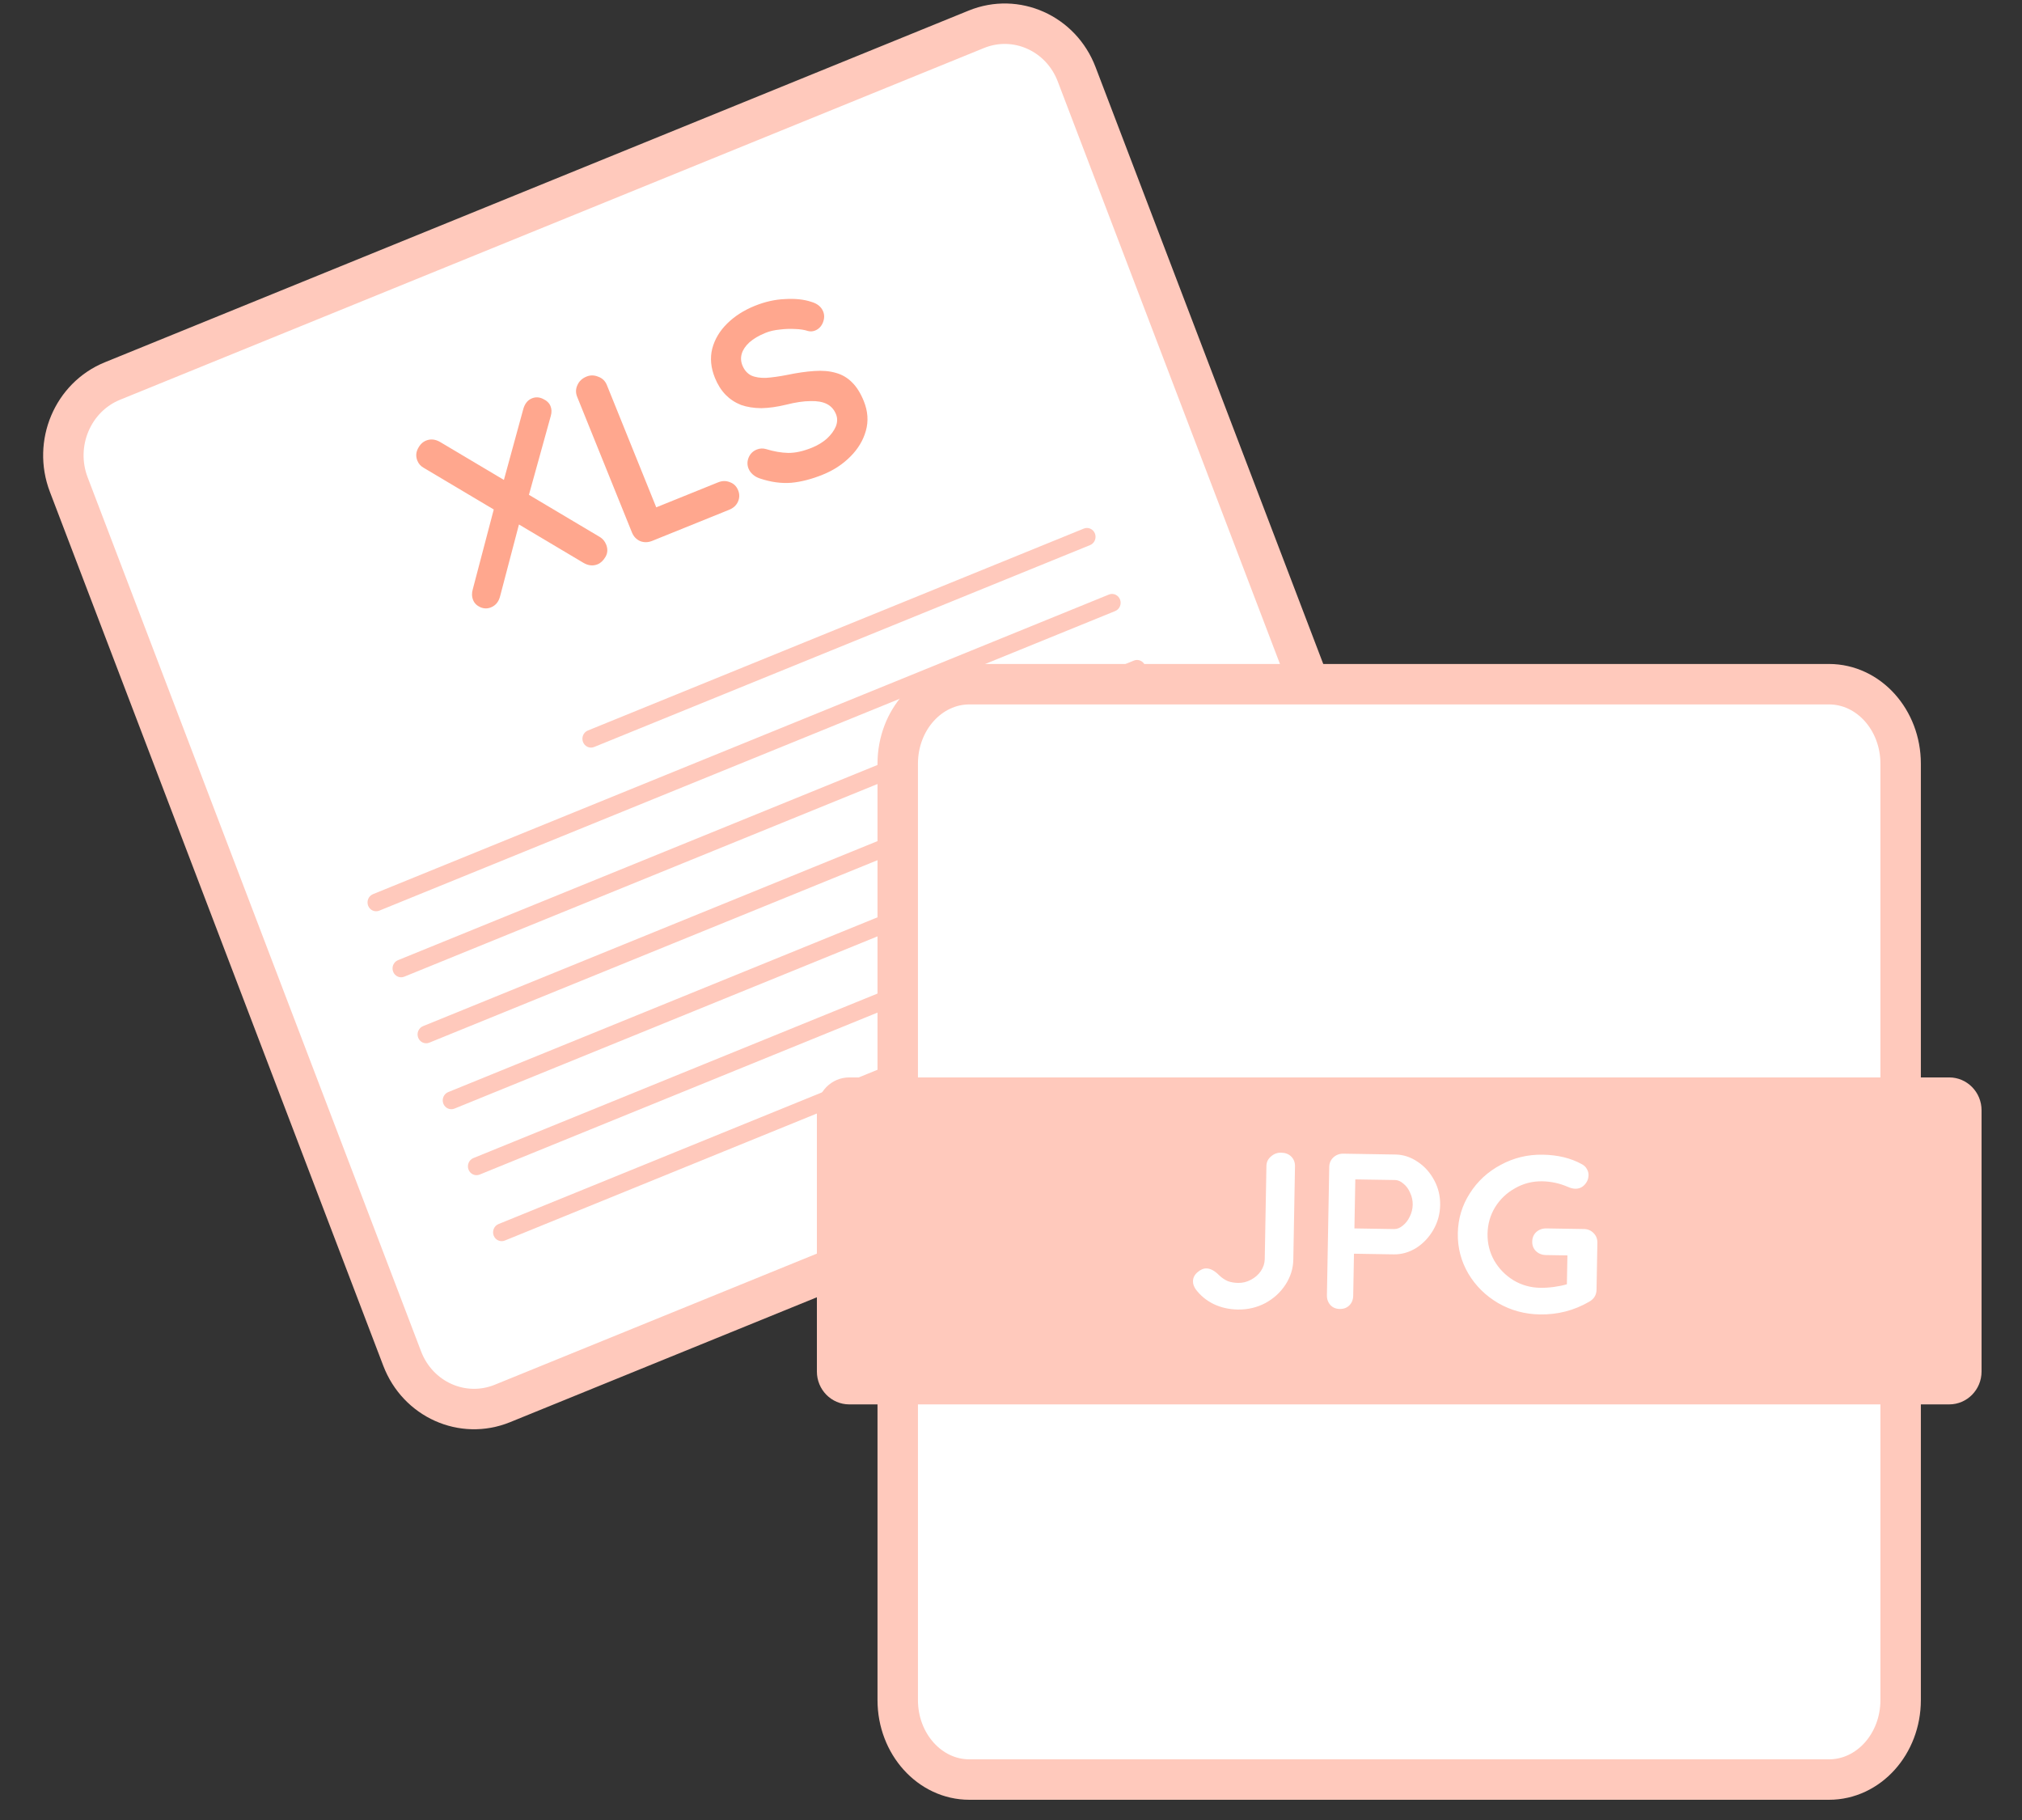 <svg width="100" height="90" viewBox="0 0 100 90" fill="none" xmlns="http://www.w3.org/2000/svg">
<rect x="0" y="0" width="100" height="90" fill="#333333" stroke="none"/>
<path d="M48.285 1.449L5.56 18.842C3.594 19.642 2.627 21.934 3.4 23.961L19.89 67.181C20.663 69.208 22.884 70.202 24.85 69.401L67.575 52.009C69.541 51.208 70.509 48.916 69.735 46.89L53.246 3.67C52.472 1.643 50.252 0.649 48.285 1.449Z" fill="white" stroke="#FFC9BC" stroke-width="2"/>
<path d="M53.6 26.139L29.073 36.124C28.855 36.213 28.747 36.467 28.833 36.692C28.919 36.918 29.166 37.028 29.384 36.939L53.912 26.955C54.13 26.866 54.238 26.611 54.152 26.386C54.066 26.161 53.819 26.05 53.6 26.139Z" fill="#FFC9BC"/>
<path d="M54.842 29.401L18.446 44.217C18.228 44.306 18.12 44.56 18.206 44.786C18.292 45.011 18.539 45.121 18.758 45.032L55.153 30.217C55.371 30.128 55.479 29.873 55.393 29.648C55.307 29.423 55.06 29.312 54.842 29.401Z" fill="#FFC9BC"/>
<path d="M57.316 35.928L20.921 50.744C20.703 50.833 20.595 51.088 20.681 51.313C20.767 51.538 21.014 51.649 21.232 51.56L57.627 36.744C57.846 36.655 57.953 36.4 57.867 36.175C57.782 35.95 57.535 35.84 57.316 35.928Z" fill="#FFC9BC"/>
<path d="M59.806 42.452L23.411 57.268C23.193 57.357 23.085 57.611 23.171 57.836C23.257 58.062 23.504 58.172 23.722 58.083L60.118 43.267C60.336 43.178 60.444 42.924 60.358 42.699C60.272 42.473 60.025 42.363 59.806 42.452Z" fill="#FFC9BC"/>
<path d="M56.078 32.666L19.683 47.481C19.464 47.571 19.357 47.825 19.443 48.05C19.529 48.276 19.775 48.386 19.994 48.297L56.389 33.481C56.608 33.392 56.715 33.138 56.629 32.913C56.543 32.687 56.296 32.577 56.078 32.666Z" fill="#FFC9BC"/>
<path d="M58.56 39.189L22.165 54.005C21.947 54.094 21.839 54.349 21.925 54.574C22.011 54.799 22.258 54.909 22.476 54.821L58.871 40.005C59.09 39.916 59.197 39.661 59.111 39.436C59.026 39.211 58.779 39.1 58.56 39.189Z" fill="#FFC9BC"/>
<path d="M61.051 45.715L24.655 60.53C24.437 60.619 24.329 60.874 24.415 61.099C24.501 61.324 24.748 61.435 24.966 61.346L61.362 46.53C61.58 46.441 61.688 46.187 61.602 45.961C61.516 45.736 61.269 45.626 61.051 45.715Z" fill="#FFC9BC"/>
<path d="M90.455 33.834H47.941C45.985 33.834 44.398 35.594 44.398 37.765V84.069C44.398 86.24 45.985 88 47.941 88H90.455C92.412 88 93.998 86.24 93.998 84.069V37.765C93.998 35.594 92.412 33.834 90.455 33.834Z" fill="white" stroke="#FFC9BC" stroke-width="2"/>
<path d="M96.4 53.279H42C41.117 53.279 40.4 54.008 40.4 54.906V67.821C40.4 68.72 41.117 69.448 42 69.448H96.4C97.284 69.448 98 68.72 98 67.821V54.906C98 54.008 97.284 53.279 96.4 53.279Z" fill="#FFC9BC"/>
<path d="M61.214 64.757C60.785 64.75 60.386 64.66 60.02 64.486C59.654 64.304 59.357 64.058 59.129 63.747C59.041 63.614 58.998 63.485 59 63.361C59.003 63.185 59.078 63.036 59.223 62.914C59.369 62.785 59.517 62.721 59.668 62.724C59.864 62.727 60.073 62.84 60.295 63.063C60.436 63.197 60.581 63.295 60.731 63.356C60.88 63.409 61.05 63.438 61.238 63.441C61.457 63.444 61.665 63.393 61.863 63.286C62.068 63.18 62.233 63.036 62.357 62.855C62.481 62.667 62.545 62.471 62.549 62.266L62.632 57.658C62.636 57.468 62.71 57.312 62.855 57.19C63.001 57.06 63.168 56.997 63.356 57C63.568 57.004 63.736 57.068 63.862 57.195C63.988 57.321 64.049 57.483 64.045 57.681L63.962 62.289C63.954 62.728 63.826 63.139 63.578 63.523C63.329 63.906 62.996 64.212 62.577 64.439C62.158 64.659 61.704 64.765 61.214 64.757ZM69.018 57.092C69.403 57.098 69.766 57.217 70.109 57.45C70.452 57.675 70.725 57.979 70.929 58.363C71.134 58.739 71.232 59.151 71.224 59.597C71.216 60.036 71.103 60.444 70.885 60.821C70.667 61.197 70.382 61.496 70.032 61.718C69.681 61.931 69.313 62.035 68.929 62.029L66.962 61.997L66.924 64.071C66.921 64.268 66.857 64.428 66.734 64.55C66.612 64.673 66.452 64.733 66.256 64.729C66.068 64.726 65.914 64.662 65.796 64.535C65.678 64.402 65.62 64.24 65.624 64.05L65.739 57.708C65.742 57.518 65.809 57.362 65.939 57.239C66.078 57.11 66.245 57.047 66.441 57.05L69.018 57.092ZM68.951 60.778C69.095 60.781 69.235 60.724 69.373 60.609C69.518 60.495 69.634 60.347 69.72 60.165C69.814 59.976 69.863 59.78 69.867 59.575C69.871 59.37 69.829 59.175 69.742 58.991C69.662 58.8 69.552 58.648 69.411 58.536C69.277 58.417 69.139 58.356 68.996 58.353L67.028 58.322L66.984 60.746L68.951 60.778ZM78.334 60.776C78.53 60.78 78.691 60.848 78.816 60.982C78.942 61.108 79.003 61.267 79 61.457L78.958 63.783C78.953 64.039 78.833 64.234 78.597 64.369C77.85 64.804 77.035 65.014 76.153 64.999C75.407 64.987 74.721 64.8 74.094 64.439C73.467 64.071 72.975 63.583 72.616 62.978C72.258 62.365 72.085 61.7 72.098 60.983C72.111 60.266 72.308 59.611 72.688 59.017C73.068 58.416 73.578 57.945 74.218 57.604C74.857 57.256 75.55 57.088 76.296 57.1C77.043 57.112 77.688 57.269 78.233 57.57C78.345 57.631 78.427 57.709 78.478 57.805C78.537 57.901 78.565 58.004 78.563 58.113C78.559 58.296 78.493 58.456 78.362 58.593C78.239 58.723 78.087 58.786 77.906 58.783C77.793 58.781 77.669 58.75 77.534 58.689C77.13 58.514 76.71 58.424 76.273 58.416C75.79 58.409 75.343 58.522 74.932 58.757C74.521 58.984 74.191 59.297 73.942 59.696C73.701 60.094 73.577 60.531 73.568 61.007C73.559 61.482 73.668 61.923 73.895 62.329C74.129 62.735 74.447 63.062 74.85 63.31C75.252 63.551 75.695 63.675 76.177 63.683C76.388 63.686 76.615 63.672 76.857 63.639C77.099 63.606 77.311 63.562 77.492 63.507L77.518 62.08L76.456 62.063C76.26 62.06 76.095 61.995 75.961 61.868C75.835 61.742 75.774 61.584 75.778 61.394C75.781 61.203 75.848 61.047 75.978 60.925C76.116 60.803 76.283 60.743 76.479 60.746L78.334 60.776Z" fill="white"/>
<path d="M26.307 19.698C26.487 19.626 26.668 19.634 26.849 19.722C27.038 19.808 27.164 19.928 27.226 20.082C27.285 20.229 27.291 20.389 27.242 20.561L26.127 24.584L24.895 23.828L25.869 20.267C25.942 19.976 26.089 19.787 26.307 19.698ZM21.071 21.787C21.297 21.696 21.529 21.719 21.767 21.857L29.663 26.553C29.807 26.639 29.911 26.763 29.977 26.925C30.064 27.141 30.055 27.343 29.949 27.53C29.842 27.716 29.711 27.841 29.555 27.905C29.328 27.996 29.096 27.973 28.859 27.835L20.963 23.139C20.811 23.056 20.704 22.938 20.642 22.783C20.561 22.582 20.568 22.386 20.663 22.195C20.763 21.992 20.899 21.857 21.071 21.787ZM24.281 30.035C24.109 30.105 23.935 30.103 23.761 30.03C23.582 29.949 23.462 29.831 23.4 29.677C23.331 29.507 23.326 29.325 23.384 29.131L24.475 24.982L25.703 25.794L24.736 29.474C24.667 29.754 24.515 29.941 24.281 30.035Z" fill="#FFA78E"/>
<path d="M35.515 23.852C35.718 23.77 35.912 23.767 36.098 23.845C36.289 23.912 36.425 24.046 36.506 24.247C36.584 24.44 36.579 24.631 36.492 24.819C36.409 24.996 36.266 25.126 36.063 25.208L32.254 26.747C32.05 26.829 31.852 26.833 31.658 26.758C31.469 26.673 31.334 26.529 31.253 26.329L28.547 19.63C28.465 19.429 28.468 19.234 28.556 19.046C28.641 18.85 28.792 18.708 29.011 18.62C29.198 18.544 29.391 18.547 29.587 18.629C29.789 18.701 29.93 18.837 30.012 19.038L32.535 25.285L32.198 25.192L35.515 23.852Z" fill="#FFA78E"/>
<path d="M40.686 23.474C40.139 23.695 39.621 23.829 39.13 23.874C38.636 23.912 38.121 23.841 37.586 23.662C37.45 23.618 37.333 23.553 37.234 23.467C37.136 23.381 37.065 23.284 37.021 23.176C36.949 22.998 36.949 22.818 37.021 22.636C37.098 22.444 37.234 22.308 37.429 22.229C37.578 22.169 37.729 22.162 37.884 22.207C38.278 22.327 38.644 22.39 38.983 22.397C39.33 22.4 39.718 22.315 40.148 22.142C40.437 22.025 40.685 21.875 40.893 21.692C41.098 21.502 41.245 21.303 41.334 21.096C41.42 20.882 41.424 20.678 41.346 20.485C41.252 20.253 41.103 20.084 40.896 19.979C40.69 19.873 40.421 19.825 40.088 19.834C39.752 19.834 39.349 19.894 38.879 20.012C38.432 20.121 38.023 20.178 37.653 20.184C37.279 20.182 36.944 20.128 36.647 20.024C36.355 19.908 36.101 19.741 35.886 19.523C35.667 19.296 35.491 19.017 35.357 18.685C35.154 18.183 35.109 17.702 35.224 17.242C35.346 16.779 35.592 16.365 35.962 16C36.333 15.634 36.788 15.343 37.327 15.125C37.834 14.92 38.334 14.808 38.827 14.789C39.324 14.759 39.756 14.804 40.123 14.926C40.421 15.012 40.617 15.171 40.711 15.403C40.779 15.573 40.775 15.754 40.699 15.947C40.622 16.139 40.494 16.272 40.314 16.345C40.197 16.392 40.078 16.4 39.956 16.368C39.787 16.311 39.578 16.278 39.33 16.27C39.078 16.255 38.823 16.264 38.564 16.297C38.301 16.322 38.068 16.376 37.865 16.458C37.529 16.594 37.261 16.751 37.061 16.931C36.869 17.108 36.744 17.293 36.686 17.487C36.628 17.681 36.638 17.875 36.716 18.068C36.81 18.3 36.954 18.466 37.15 18.567C37.349 18.657 37.597 18.696 37.892 18.685C38.184 18.666 38.524 18.618 38.912 18.543C39.415 18.438 39.866 18.373 40.264 18.347C40.67 18.317 41.028 18.348 41.338 18.439C41.644 18.522 41.912 18.679 42.141 18.91C42.368 19.133 42.561 19.441 42.72 19.835C42.923 20.337 42.957 20.827 42.822 21.304C42.688 21.781 42.429 22.209 42.046 22.588C41.671 22.964 41.218 23.26 40.686 23.474Z" fill="#FFA78E"/>
</svg>
